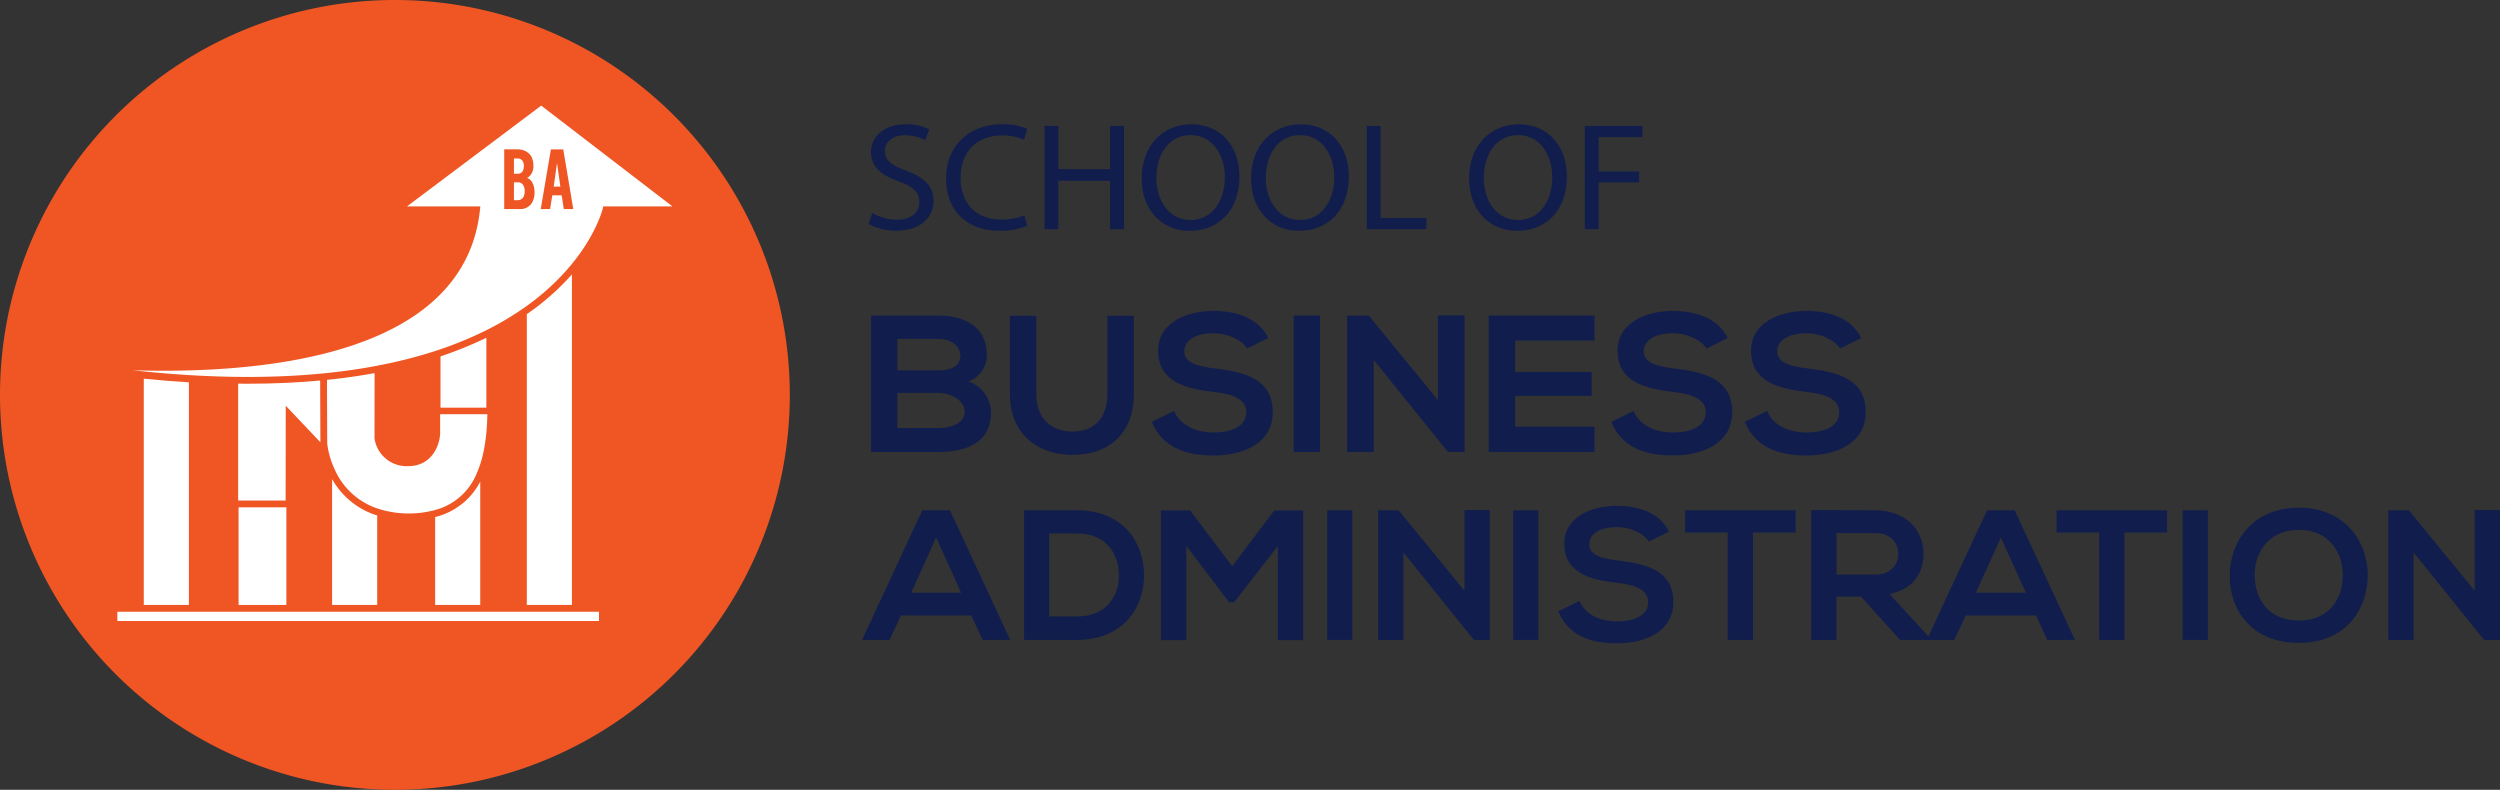 <svg id="Group_2921" data-name="Group 2921" xmlns="http://www.w3.org/2000/svg" xmlns:xlink="http://www.w3.org/1999/xlink" width="509.858" height="161.076" viewBox="0 0 509.858 161.076">
  <rect x="0" y="0" width="509.858" height="161.076" fill="#333333" stroke="none"/>
  <defs>
    <clipPath id="clip-path">
      <rect id="Rectangle_1579" data-name="Rectangle 1579" width="509.858" height="161.076" fill="none"/>
    </clipPath>
  </defs>
  <g id="Group_2920" data-name="Group 2920" transform="translate(0 0)" clip-path="url(#clip-path)">
    <path id="Path_1336" data-name="Path 1336" d="M83.364,29.909a10.246,10.246,0,0,0,5.05,1.376c2.883,0,4.566-1.468,4.566-3.593,0-1.968-1.164-3.093-4.111-4.186-3.563-1.22-5.764-3-5.764-5.968,0-3.28,2.817-5.715,7.059-5.715a10.2,10.2,0,0,1,4.825,1.031l-.776,2.216a8.951,8.951,0,0,0-4.146-1c-2.98,0-4.113,1.719-4.113,3.155,0,1.968,1.329,2.937,4.341,4.062,3.691,1.372,5.569,3.091,5.569,6.182,0,3.25-2.493,6.06-7.642,6.06A11.605,11.605,0,0,1,82.65,32.19Z" transform="translate(94.514 13.521)" fill="#111e4d"/>
    <path id="Path_1337" data-name="Path 1337" d="M106.555,32.534a14.474,14.474,0,0,1-5.764,1c-6.152,0-10.782-3.747-10.782-10.651,0-6.591,4.63-11.056,11.4-11.056a12.11,12.11,0,0,1,5.181.935l-.679,2.221a10.555,10.555,0,0,0-4.4-.877c-5.119,0-8.518,3.155-8.518,8.683,0,5.153,3.076,8.465,8.388,8.465a11.622,11.622,0,0,0,4.6-.875Z" transform="translate(102.929 13.522)" fill="#111e4d"/>
    <path id="Path_1338" data-name="Path 1338" d="M102.192,11.985v8.808h10.555V11.985H115.6V33.036h-2.851V23.167H102.192v9.869H99.375V11.985Z" transform="translate(113.64 13.704)" fill="#111e4d"/>
    <path id="Path_1339" data-name="Path 1339" d="M128.566,22.475c0,7.247-4.564,11.089-10.135,11.089-5.764,0-9.811-4.311-9.811-10.683,0-6.684,4.306-11.056,10.135-11.056,5.959,0,9.811,4.4,9.811,10.651m-16.934.343c0,4.5,2.525,8.529,6.962,8.529,4.469,0,6.994-3.968,6.994-8.748,0-4.186-2.268-8.559-6.962-8.559-4.664,0-6.994,4.156-6.994,8.778" transform="translate(124.211 13.521)" fill="#111e4d"/>
    <path id="Path_1340" data-name="Path 1340" d="M138.975,22.475c0,7.247-4.564,11.089-10.135,11.089-5.764,0-9.811-4.311-9.811-10.683,0-6.684,4.306-11.056,10.135-11.056,5.959,0,9.811,4.4,9.811,10.651m-16.934.343c0,4.5,2.525,8.529,6.962,8.529,4.469,0,6.994-3.968,6.994-8.748,0-4.186-2.268-8.559-6.962-8.559-4.664,0-6.994,4.156-6.994,8.778" transform="translate(136.115 13.521)" fill="#111e4d"/>
    <path id="Path_1341" data-name="Path 1341" d="M130.043,11.985h2.817V30.758h9.327v2.279H130.043Z" transform="translate(148.709 13.704)" fill="#111e4d"/>
    <path id="Path_1342" data-name="Path 1342" d="M159.717,22.475c0,7.247-4.564,11.089-10.135,11.089-5.764,0-9.811-4.311-9.811-10.683,0-6.684,4.306-11.056,10.135-11.056,5.959,0,9.811,4.4,9.811,10.651m-16.934.343c0,4.5,2.525,8.529,6.962,8.529,4.469,0,6.994-3.968,6.994-8.748,0-4.186-2.268-8.559-6.962-8.559-4.664,0-6.994,4.156-6.994,8.778" transform="translate(159.834 13.521)" fill="#111e4d"/>
    <path id="Path_1343" data-name="Path 1343" d="M150.784,11.985h11.755v2.279H153.6v7h8.259V23.51H153.6v9.526h-2.817Z" transform="translate(172.428 13.704)" fill="#111e4d"/>
    <path id="Path_1344" data-name="Path 1344" d="M161.076,80.539A80.538,80.538,0,1,1,80.539,0a80.539,80.539,0,0,1,80.537,80.539" transform="translate(0 -0.001)" fill="#ef5623"/>
    <rect id="Rectangle_1573" data-name="Rectangle 1573" width="98.223" height="1.886" transform="translate(23.935 124.763)" fill="#fff"/>
    <path id="Path_1345" data-name="Path 1345" d="M13.68,82.173h9.2v-45.4q-4.444-.27-9.2-.744Z" transform="translate(15.644 41.202)" fill="#fff"/>
    <path id="Path_1346" data-name="Path 1346" d="M41.91,46.4h9.354V32.135a76.956,76.956,0,0,1-9.354,3.8Z" transform="translate(47.926 36.747)" fill="#fff"/>
    <path id="Path_1347" data-name="Path 1347" d="M32.341,60.68l.024-19.333,7.069,7.46-.049-12.6q-7.032.653-14.709.654c-.669,0-1.344,0-2.017-.013l0,23.838Z" transform="translate(25.911 41.399)" fill="#fff"/>
    <rect id="Rectangle_1574" data-name="Rectangle 1574" width="9.747" height="19.912" transform="translate(48.656 103.463)" fill="#fff"/>
    <path id="Path_1348" data-name="Path 1348" d="M50.522,33.94c-.131.092-.266.184-.4.277v59.3h9.2V26.108a50.759,50.759,0,0,1-8.8,7.832" transform="translate(57.318 29.855)" fill="#fff"/>
    <path id="Path_1349" data-name="Path 1349" d="M41.584,53c-.062.017-.124.03-.184.045V70.981h9.2V45.82A14.007,14.007,0,0,1,41.584,53" transform="translate(47.343 52.396)" fill="#fff"/>
    <path id="Path_1350" data-name="Path 1350" d="M31.6,45.584V71.249h9.2V53.007c-.071-.024-.146-.045-.219-.069A16.011,16.011,0,0,1,31.6,45.584" transform="translate(36.13 52.127)" fill="#fff"/>
    <path id="Path_1351" data-name="Path 1351" d="M31.443,51.517a18.491,18.491,0,0,0,1.333,3.822,14.586,14.586,0,0,0,8.795,7.824,20.277,20.277,0,0,0,6.008.965,20.651,20.651,0,0,0,5.412-.66A12.66,12.66,0,0,0,61.677,55.9c1.338-3.029,2.043-6.964,2.15-12.015H54.192l0,4c-.116,2.279-1.631,6.589-6.542,6.589a6.617,6.617,0,0,1-6.84-5.64l0-.084v-3.6l.015-9.65q-4.675.858-9.712,1.376l.049,12.973a14.061,14.061,0,0,0,.287,1.67" transform="translate(35.571 40.593)" fill="#fff"/>
    <path id="Path_1352" data-name="Path 1352" d="M95.925,10.049,68.561,30.6H83.512l-.084.765c-2.8,25.757-33.812,31.99-59.338,32.685-1.685.047-3.421.069-5.155.069-1.34,0-2.712-.013-4.075-.041-.752-.015-1.5-.034-2.225-.056q1.161.125,2.306.242c3.108.311,6.195.562,9.172.742,4.113.249,8.158.375,12.021.375,14.625,0,27.525-1.8,38.344-5.344A75.226,75.226,0,0,0,85.12,55.661a60.734,60.734,0,0,0,7.472-4.484,49.068,49.068,0,0,0,9.071-8.208c5.447-6.4,6.778-11.785,6.791-11.839l.129-.529h14.109ZM94.131,29.714a2.613,2.613,0,0,1-.962,1.012,2.64,2.64,0,0,1-1.389.427h-3.4V18.97h2.75a3.5,3.5,0,0,1,1.961.572,2.667,2.667,0,0,1,1.07,1.5,4.287,4.287,0,0,1,.174,1.293,2.857,2.857,0,0,1-.652,1.963,1.848,1.848,0,0,1-.639.476,2.13,2.13,0,0,1,1.037.922,3.567,3.567,0,0,1,.418,1.2,4.854,4.854,0,0,1,.069.847,4.067,4.067,0,0,1-.437,1.961m6.4,1.438-.431-2.8H98.189l-.446,2.8H95.831L97.9,18.979h2.525l2.041,12.173Z" transform="translate(14.45 11.491)" fill="#fff"/>
    <path id="Path_1353" data-name="Path 1353" d="M49.664,17.351H48.9v3.633h.767a1.3,1.3,0,0,0,1.293-.962,2.113,2.113,0,0,0,.126-.757,2.31,2.31,0,0,0-.39-1.488,1.25,1.25,0,0,0-1.029-.427" transform="translate(55.916 19.841)" fill="#fff"/>
    <path id="Path_1354" data-name="Path 1354" d="M50.812,17.354a2.461,2.461,0,0,0,.107-.767,1.614,1.614,0,0,0-.371-1.147,1.158,1.158,0,0,0-.885-.36H48.9v3.11h.767a1.128,1.128,0,0,0,1.149-.836" transform="translate(55.915 17.244)" fill="#fff"/>
    <path id="Path_1355" data-name="Path 1355" d="M52.681,20.315H54.04l-.68-4.8Z" transform="translate(60.243 17.742)" fill="#fff"/>
    <path id="Path_1356" data-name="Path 1356" d="M106.475,38.092a5.656,5.656,0,0,1-3.747,5.365,6.8,6.8,0,0,1,4.613,6.2c0,6.2-4.819,8.186-10.788,8.186H82.881V30.026H96.553c5.683,0,9.922,2.463,9.922,8.066m-18.239,3.1h8.317c3.419,0,4.529-1.393,4.529-2.982,0-1.273-1.072-3.419-4.529-3.419H88.236Zm0,11.762h8.317c2.225,0,5.393-.716,5.393-3.34,0-2.5-3.168-3.813-5.393-3.813H88.236Z" transform="translate(94.778 34.335)" fill="#111e4d"/>
    <path id="Path_1357" data-name="Path 1357" d="M121.365,30.044V45.981c0,8.223-5.23,12.437-12.478,12.437-6.917,0-12.806-4.053-12.806-12.437V30.044h5.393V45.981c0,5.007,2.965,7.67,7.453,7.67s7.042-2.9,7.042-7.67V30.044Z" transform="translate(109.874 34.356)" fill="#111e4d"/>
    <path id="Path_1358" data-name="Path 1358" d="M129.025,37.25c-.988-1.588-3.706-3.1-6.836-3.1-4.034,0-5.972,1.627-5.972,3.693,0,2.424,2.967,3.1,6.424,3.5,6.013.714,11.614,2.225,11.614,8.861,0,6.2-5.683,8.864-12.107,8.864-5.888,0-10.418-1.751-12.559-6.838l4.529-2.264c1.278,3.059,4.611,4.411,8.113,4.411,3.417,0,6.628-1.153,6.628-4.173,0-2.624-2.84-3.7-6.671-4.092-5.888-.677-11.324-2.186-11.324-8.426,0-5.723,5.848-8.068,11.159-8.107,4.489,0,9.142,1.233,11.324,5.524Z" transform="translate(125.321 33.825)" fill="#111e4d"/>
    <rect id="Rectangle_1575" data-name="Rectangle 1575" width="5.395" height="27.819" transform="translate(263.823 64.36)" fill="#111e4d"/>
    <path id="Path_1359" data-name="Path 1359" d="M146.7,30.007h5.436V57.864h-3.378v.041l-15.153-18.8V57.864H128.17V30.048h4.407L146.7,47.293Z" transform="translate(146.567 34.314)" fill="#111e4d"/>
    <path id="Path_1360" data-name="Path 1360" d="M163.216,57.844H141.639V30.025h21.577v5.089H147.032v6.4h15.607V46.4H147.032v6.281h16.184Z" transform="translate(161.97 34.334)" fill="#111e4d"/>
    <path id="Path_1361" data-name="Path 1361" d="M172.737,37.25c-.988-1.588-3.706-3.1-6.836-3.1-4.034,0-5.972,1.627-5.972,3.693,0,2.424,2.967,3.1,6.424,3.5,6.013.714,11.614,2.225,11.614,8.861,0,6.2-5.683,8.864-12.107,8.864-5.888,0-10.418-1.751-12.559-6.838l4.529-2.264c1.278,3.059,4.611,4.411,8.113,4.411,3.417,0,6.628-1.153,6.628-4.173,0-2.624-2.84-3.7-6.671-4.092-5.888-.677-11.324-2.186-11.324-8.426,0-5.723,5.848-8.068,11.159-8.107,4.489,0,9.142,1.233,11.324,5.524Z" transform="translate(175.307 33.825)" fill="#111e4d"/>
    <path id="Path_1362" data-name="Path 1362" d="M185.438,37.25c-.988-1.588-3.706-3.1-6.836-3.1-4.034,0-5.972,1.627-5.972,3.693,0,2.424,2.967,3.1,6.424,3.5,6.013.714,11.614,2.225,11.614,8.861,0,6.2-5.683,8.864-12.107,8.864-5.888,0-10.418-1.751-12.559-6.838l4.529-2.264c1.278,3.059,4.611,4.411,8.113,4.411,3.417,0,6.628-1.153,6.628-4.173,0-2.624-2.84-3.7-6.671-4.092-5.888-.677-11.324-2.186-11.324-8.426,0-5.723,5.848-8.068,11.159-8.107,4.489,0,9.142,1.233,11.324,5.524Z" transform="translate(189.831 33.825)" fill="#111e4d"/>
    <path id="Path_1363" data-name="Path 1363" d="M104.295,70.008H89.965l-2.349,4.986h-5.6L94.31,48.549h5.638l12.293,26.445H106.6ZM97.129,54.1,92.04,65.361h10.18Z" transform="translate(93.79 55.517)" fill="#111e4d"/>
    <path id="Path_1364" data-name="Path 1364" d="M121.9,61.545c.118,6.688-4.111,13.449-13.7,13.449H97.433V48.549H108.2c9.4,0,13.586,6.461,13.7,13M102.562,70.2H108.2c6.227,0,8.692-4.381,8.574-8.69-.116-4.118-2.622-8.235-8.574-8.235h-5.638Z" transform="translate(111.419 55.517)" fill="#111e4d"/>
    <path id="Path_1365" data-name="Path 1365" d="M134.3,55.82,125.373,67.3h-1.016l-8.731-11.522v19.23h-5.17V48.566h5.953l8.574,11.371,8.574-11.371h5.912V75.011H134.3Z" transform="translate(126.311 55.537)" fill="#111e4d"/>
    <rect id="Rectangle_1576" data-name="Rectangle 1576" width="5.129" height="26.445" transform="translate(270.676 104.067)" fill="#111e4d"/>
    <path id="Path_1366" data-name="Path 1366" d="M148.733,48.531H153.9V75.013H150.69v.039L136.283,57.183v17.83h-5.168V48.57H135.3l13.429,16.4Z" transform="translate(149.936 55.497)" fill="#111e4d"/>
    <rect id="Rectangle_1577" data-name="Rectangle 1577" width="5.13" height="26.445" transform="translate(308.614 104.067)" fill="#111e4d"/>
    <path id="Path_1367" data-name="Path 1367" d="M166.745,55.417c-.939-1.511-3.524-2.947-6.5-2.947-3.837,0-5.676,1.55-5.676,3.515,0,2.3,2.819,2.945,6.107,3.322,5.717.682,11.041,2.118,11.041,8.424,0,5.895-5.4,8.426-11.511,8.426-5.6,0-9.905-1.663-11.942-6.5l4.306-2.154c1.215,2.909,4.386,4.193,7.712,4.193,3.25,0,6.3-1.1,6.3-3.968,0-2.493-2.7-3.513-6.343-3.888-5.6-.643-10.767-2.079-10.767-8.01,0-5.44,5.56-7.67,10.611-7.706,4.268,0,8.692,1.173,10.767,5.252Z" transform="translate(169.548 55.035)" fill="#111e4d"/>
    <path id="Path_1368" data-name="Path 1368" d="M169.013,53.083h-8.692V48.549h22.552v4.534h-8.692V74.994h-5.168Z" transform="translate(183.334 55.517)" fill="#111e4d"/>
    <path id="Path_1369" data-name="Path 1369" d="M196.6,75.014h-6.148l-7.985-8.84H177.49v8.84h-5.168V48.531c4.345,0,8.692.039,13.037.039,6.461.039,9.867,4.193,9.867,8.765,0,3.627-1.723,7.29-6.93,8.311l8.3,9.031Zm-19.105-21.8v8.461h7.869c3.29,0,4.7-2.114,4.7-4.229s-1.449-4.231-4.7-4.231Z" transform="translate(197.057 55.497)" fill="#111e4d"/>
    <path id="Path_1370" data-name="Path 1370" d="M205.6,70.008h-14.33l-2.349,4.986h-5.6l12.293-26.445h5.638l12.293,26.445H207.9ZM198.43,54.1l-5.089,11.258h10.18Z" transform="translate(209.632 55.517)" fill="#111e4d"/>
    <path id="Path_1371" data-name="Path 1371" d="M204.357,53.083h-8.692V48.549h22.552v4.534h-8.692V74.994h-5.168Z" transform="translate(223.751 55.517)" fill="#111e4d"/>
    <rect id="Rectangle_1578" data-name="Rectangle 1578" width="5.13" height="26.445" transform="translate(445.141 104.067)" fill="#111e4d"/>
    <path id="Path_1372" data-name="Path 1372" d="M240.291,62.2c-.077,6.838-4.424,13.676-14.055,13.676s-14.1-6.688-14.1-13.637,4.621-13.939,14.1-13.939c9.436,0,14.132,6.988,14.055,13.9m-23.06.114c.118,4.343,2.544,8.99,9.005,8.99s8.887-4.684,8.966-9.029c.077-4.459-2.506-9.444-8.966-9.444s-9.123,5.024-9.005,9.483" transform="translate(242.591 55.236)" fill="#111e4d"/>
    <path id="Path_1373" data-name="Path 1373" d="M244.846,48.531h5.168V75.013H246.8v.039L232.4,57.183v17.83h-5.168V48.57h4.188l13.429,16.4Z" transform="translate(259.844 55.497)" fill="#111e4d"/>
  </g>
</svg>
